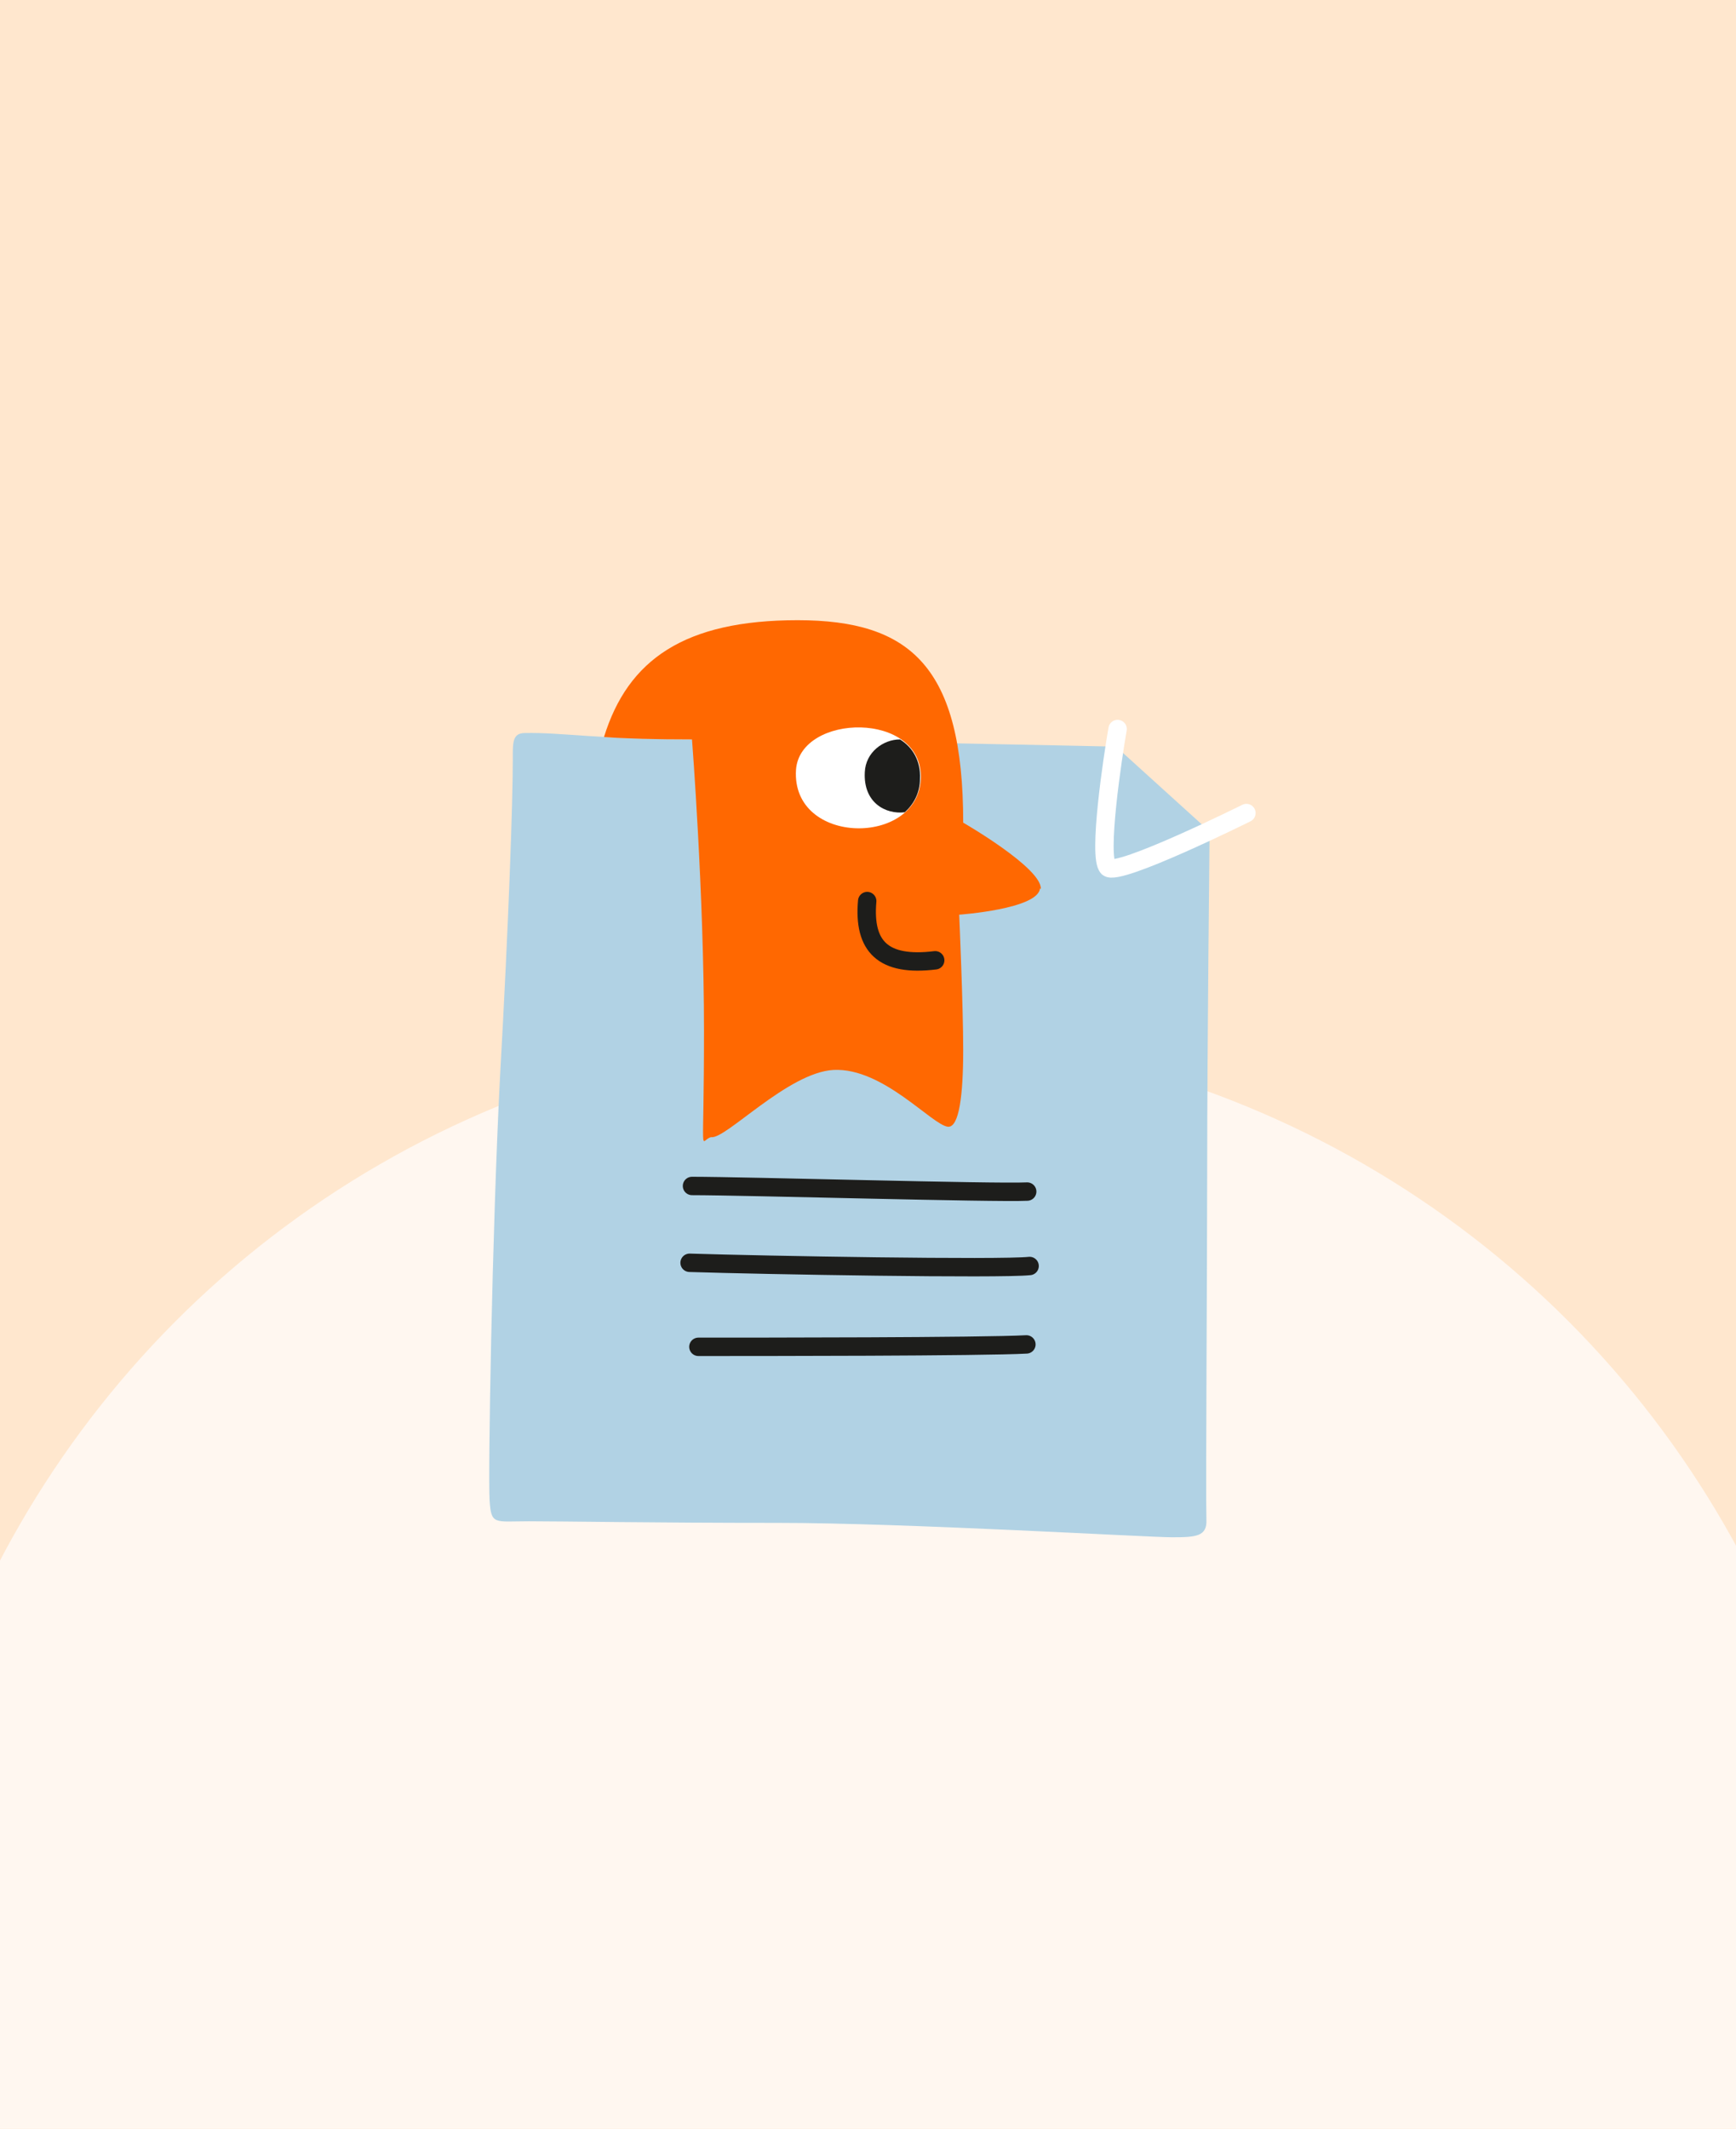 <?xml version="1.0" encoding="UTF-8"?>
<svg id="Ebene_1" xmlns="http://www.w3.org/2000/svg" xmlns:xlink="http://www.w3.org/1999/xlink" version="1.1" viewBox="0 0 217 266">
  <!-- Generator: Adobe Illustrator 29.5.1, SVG Export Plug-In . SVG Version: 2.1.0 Build 141)  -->
  <defs>
    <style>
      .st0, .st1, .st2 {
        fill: none;
      }

      .st3 {
        fill: #1d1d1b;
      }

      .st4 {
        fill: #fff7f0;
      }

      .st1 {
        stroke: #fff;
      }

      .st1, .st2 {
        stroke-linecap: round;
        stroke-linejoin: round;
        stroke-width: 2.3px;
      }

      .st5 {
        fill: #b1d2e4;
      }

      .st6 {
        fill: #fff;
      }

      .st7 {
        fill: #ff6801;
      }

      .st2 {
        stroke: #1d1d1b;
      }

      .st8 {
        fill: #ffe7ce;
      }

      .st9 {
        clip-path: url(#clippath);
      }
    </style>
    <clipPath id="clippath">
      <rect class="st0" width="217" height="266"/>
    </clipPath>
  </defs>
  <g class="st9">
    <g>
      <rect class="st8" width="217" height="266"/>
      <circle class="st4" cx="109" cy="252" r="123"/>
      <g>
        <path class="st5" d="M86.6,92.4c-11.8,0-16.4-.9-21-.8-1.6,0-1.5,1.3-1.5,3.4,0,5-.5,20.1-1.6,39.6-1,19.5-1.5,49.8-1.3,52.9.2,3.1.6,2.6,4.9,2.6s15.5.2,31.2.2,46.2,1.8,49.2,1.8,4.4-.1,4.3-2.2c-.1-3.7.1-31.8.1-44.9s.3-41.1.3-41.1l-11.7-10.6s-40.9-.9-53-.9Z"/>
        <path class="st7" d="M130.1,111.1c.2-2.6-9.7-8.3-9.7-8.3,0-19.5-6.6-25.3-20.7-25.3s-21.2,4.9-24.2,14.6c2.8.2,6.4.3,11,.3h0s0,0,0,0c0,0,1.5,19.3,1.5,36.4s-.6,13.6.9,13.3c1.8.3,9.6-8.1,15.3-8.4,6.2-.3,12.3,6.9,14.3,7.1,1.4.1,1.9-4,1.9-9.6s-.5-16.9-.5-16.9c0,0,9.9-.7,10.1-3.3Z"/>
        <path class="st6" d="M99.5,96.2c-.6,9.5,15.3,9.6,15.6,1.1.3-8.5-15.1-8.2-15.6-1.1Z"/>
        <path class="st3" d="M112.5,92.4c-2.1,0-4.3,1.6-4.4,4.1-.2,3.8,2.6,5.3,5,5,1.1-1,1.9-2.4,1.9-4.2.1-2.2-.9-3.9-2.5-4.9Z"/>
        <path class="st1" d="M139.7,91.1c-.6,3.4-2.5,16-1.2,17.3,1.2,1.2,17.3-6.8,17.3-6.8"/>
        <path class="st2" d="M86.5,148.2c6.6,0,37.8.9,41.9.7"/>
        <path class="st2" d="M86.2,157.8c9.4.3,38.8.8,42.5.4"/>
        <path class="st2" d="M87.3,168.3c7.3,0,35.6,0,41-.3"/>
        <path class="st2" d="M108.4,112.6c-.5,5.7,2,8.2,8.5,7.4"/>
      </g>
    </g>
  </g>
</svg>